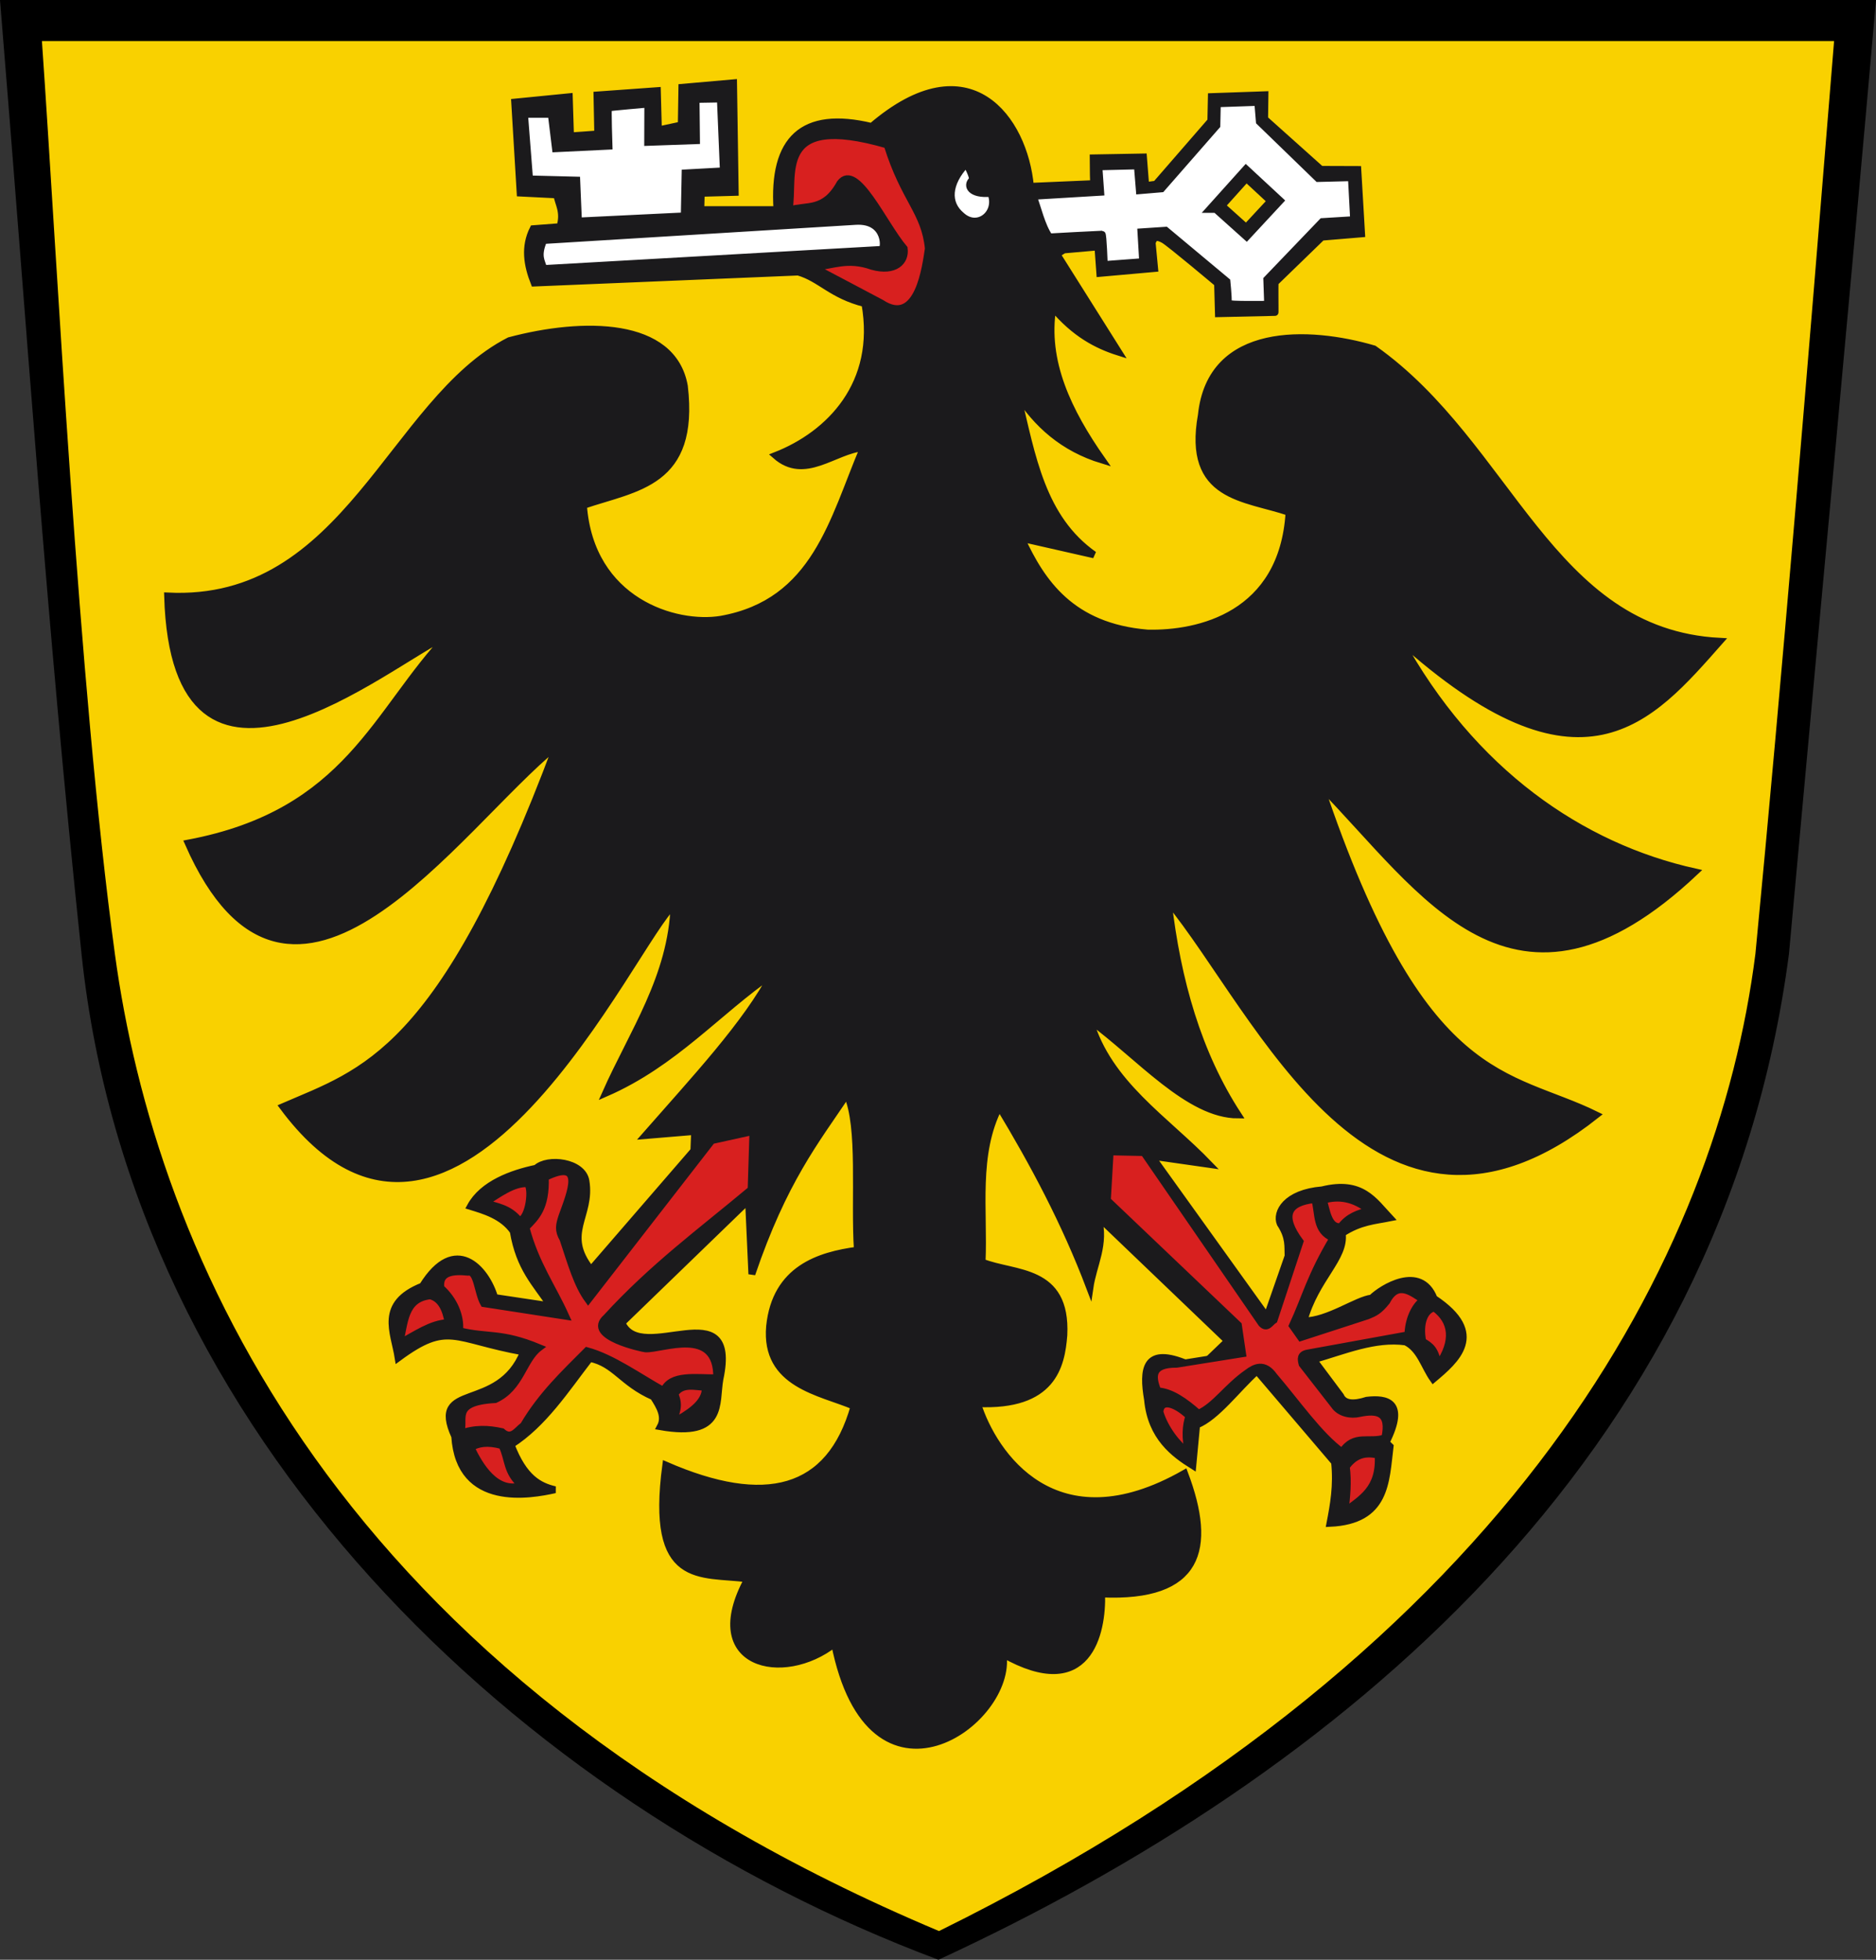 <svg xmlns="http://www.w3.org/2000/svg" version="1.0" width="834.25" height="871.188"><rect width="100%" height="100%" fill="#333333" stroke="none"/><path d="M0 0h834.25c-12.865 146.072-21.458 234.908-38.711 424.053-29.483 224.995-201.516 365.51-378.218 447.135-187.32-70.185-358.528-233.26-381.049-446.94C20.402 273.674 12.026 146.081 0 0z" style="fill:#000;fill-opacity:1;fill-rule:evenodd;stroke:none;stroke-width:1px;stroke-linecap:butt;stroke-linejoin:miter;stroke-opacity:1"/><path d="M18.64 18.247h796.97c-11.81 146.03-23.215 283.738-34.977 405.71-16.858 133.143-104.94 307.148-363.061 434.47C148.174 745.163 68.976 555.548 51.099 424.137 34.743 303.91 25.424 115.424 18.64 18.247z" style="fill:#f9d100;fill-opacity:1;fill-rule:evenodd;stroke:none;stroke-width:1px;stroke-linecap:butt;stroke-linejoin:miter;stroke-opacity:1"/><path d="M376.637 486.493c6.495 14.425 3.139 46.09 4.645 69.248-16.947 2.273-36.402 8.261-39.034 33.808-2.354 25.986 22.67 29.229 37.55 35.575-10.767 38.201-39.56 45.396-83.723 26.153-7.263 54.209 15.422 47.816 36.446 50.592-21.006 38.496 15.723 46.826 38.623 28.794 15.972 80.574 79.598 34.806 74.895 4.664 38.076 21.532 44.383-9.56 43.858-26.75 43.492 1.907 49.626-19.878 36.877-53.638-57.614 32.858-85.082-8.757-92.048-30.971 33.344 1.465 37.302-16.599 38.368-30.459 1.463-29.992-22.037-26.717-36.364-32.467 1.034-23.026-3.27-47.968 7.651-69.056 15.172 25.108 29.215 51.346 40.28 80.56 1.503-10.413 7.091-19.294 3.715-31.537l57.532 55.082-8.095 7.783c-3.03 4.687-9.004 2.997-11.454 1.736-17.23-6.663-18.34 3.194-16.056 16.532 1.533 16.744 11.814 24.21 20.132 29.419l1.704-18.07c8.94-3.58 17.879-15.947 26.818-23.99l34.52 40.497c1.084 10.391-.444 18.824-2.053 27.196 25.174-1.182 24.825-18.408 26.753-34.202l-1.785-1.745c9.234-18.302.045-19.791-8.556-18.786-5.756 1.83-10.056 1.719-11.695-1.94l-12.015-16.075c13.641-3.916 27.282-9.792 40.923-7.916 6.475 3.154 8.287 10.97 12.304 16.581 9.962-8.377 24.046-20.192.37-35.891-6.055-15.51-23.378-4.536-27.755-.18-6.709.734-19.387 10.108-30.097 10.154 5.185-18.917 18.54-27.92 17.01-38.935 8.057-5.253 14.447-5.502 21.208-6.864-7.039-7.518-12.488-16.824-30.087-12.461-16.295 1.343-20.724 10.119-18.725 14.996 4.117 6.284 3.313 10.106 3.527 14.438l-9.412 26.995-51.266-71.406 25.633 3.662c-19.4-20.132-44.938-35.832-53.097-64.083 21.971 16.076 43.942 42.115 65.914 42.111-17.813-27.274-27.046-59.695-31.126-95.208 40.744 49.557 91.867 173.176 190.417 95.208-39.338-19.326-77.247-11.5-122.673-146.475 45.918 46.774 85.915 114.44 166.616 38.45-50.593-11.175-99.166-44.434-131.6-103.678 81.088 73.094 111.48 36.346 142.586 1.146-75.845-3.972-93.226-87.22-153.8-129.997-28.771-8.448-72.613-10.43-76.747 29.396-6.682 37.126 19.305 36.557 38.983 43.269-2.781 45.886-40.3 54.231-62.937 53.67-33.94-2.803-47.098-22.666-56.074-42.112l32.272 7.324c-23.133-16.338-27.476-43.413-34.215-71.751 8.717 13.788 20.625 24.385 37.877 29.64-15.237-21.703-25.844-43.92-21.972-67.745 9.766 11.568 19.53 16.721 29.296 19.795l-27.465-43.598 3.079-1.878 15.142-1.335.859 11.76 24.36-2.17-1.118-11.748c.827-.659.552-3.53 5.145-1.008 2.662 1.46 24.545 19.912 23.971 19.404l.376 13.45 25.166-.565c.103.298-.124-13.373.086-13.33l20.765-20.13 17.65-1.474-1.68-28.602-16.4-.057-25.041-22.405.148-10.775-23.835.833-.228 10.819-24.425 28.114-4.543.597-.995-12.696-22.374.402c-.009 4.9.165 11.192.193 11.445l-28.09 1.205c-2.716-29.926-27.045-63.927-70.603-26.615-30.791-7.407-44.156 5.71-42.111 36.977h-33.863l.188-7.265 15.112-.414-.737-48.702-22.982 2.018-.267 16.726-10.171 2.187-.468-17.45-26.853 1.93.346 17.323-12.11.875-.546-17.421-24.282 2.4 2.43 40.416 16.3.812c.664 4.065 3.366 7.459 1.421 14.132l-11.923.908c-4.07 8.053-2.743 16.105.445 24.157l117.388-4.894c9.978 2.891 14.572 10.225 29.673 14.035 6.327 35.711-15.71 58.136-39.733 67.536 13.027 11.488 26.054-2.315 39.081-3.473-13.547 31.864-21.226 68.737-63.294 76.254-20.3 3.359-58.006-7.947-61.21-50.62 23.661-8.032 49.952-9.636 44.881-52.996-5.144-29.053-45.11-28.956-77.837-20.242-52.55 26.873-72.16 117.505-151.968 113.518 3.238 109.705 97.01 30.148 124.986 17.134-32.568 34.118-44.366 79.27-115.832 92.722 45.868 104.425 119.828-7.76 163.801-43.286-51.258 137.265-85.977 144.98-121.689 160.467 76.827 103.28 156.653-75.57 173.94-89.716-1.022 31.97-18.417 56.664-30.453 83.74 30.711-13.38 49.727-36.283 74.395-53.289-11.457 22.161-35.099 47.369-56.76 72.081l21.972-1.83-.332 8.514-45.77 52.908c-12.8-16.15.383-23.653-2.228-39.41-1.429-8.616-17.058-10.464-22.13-5.665-10.651 2.223-23.822 6.929-29.258 16.974 5.978 1.834 14.331 4.19 19.051 11.058 2.82 16.575 9.894 23.052 16.584 33.175l-24.841-3.72c-3.809-13.004-17.656-28.374-32.079-5.11-19.715 7.816-12.653 20.358-10.825 31.977 22.335-16.466 24.357-8.318 55.757-2.679-11.204 27.543-41.968 12.7-30.606 37.534 2.033 32.045 33.887 26.12 44.598 23.716-7.012-1.661-13.84-5.166-19.533-20.023 14.474-9.276 24.147-24.285 35.01-38.375 11.255 2.353 14.13 10.854 28.255 17.078 2.873 4.433 5.46 8.866 3.09 13.3 28.606 5.012 24.55-10.414 26.51-21.161 8.543-39.91-35.064-5.558-43.554-25.04l56.276-54.445 1.485 32.82c14.095-41.413 28.19-58.948 42.285-79.905z" style="fill:#1b1a1c;fill-opacity:1;fill-rule:evenodd;stroke:#1b1a1c;stroke-width:3.058px;stroke-linecap:butt;stroke-linejoin:miter;stroke-opacity:1"/><path d="M300.111 619.725c2.6 5.808.065 8.535-.566 12.405 5.842-3.471 14.313-7.962 14.134-15.447-4.5-.057-10.353-2.04-13.568 3.042zM215.69 534.678c6.233-3.936 12.465-8.663 18.698-8.499 2.474 1.52 1.004 15.315-3.4 16.431-4.58-5.756-10.045-6.208-15.297-7.932zM177.73 597.002c7.041-3.698 13.823-8.692 21.53-9.065-1.047-6.203-3.316-10.694-7.932-11.899-11.776 1.298-11.244 12.265-13.598 20.964zM209.458 643.462c3.144-1.717 7.053-2.67 13.747-.835 2.95 5.824 1.842 11.918 8.767 17.743-11.491 3.525-18.697-8.956-22.514-16.909zM515.81 627.683c2.317 7.66 7.996 14.704 12.803 18.214-1.806-6.27-1.357-12.56.113-16.373-5.832-5.492-12.482-7.951-12.917-1.841zM598.7 651.96c.893 6.922.237 13.22-.567 19.83 7.111-5.659 15.576-9.694 14.731-24.9-7.175-1.745-11.111 1.044-14.164 5.07zM632.695 596.293c-1.65-8.27.993-14.047 5.155-14.844 7.988 5.845 9.149 14.682 1.672 25.41-1.15-6.914-3.253-8.499-6.827-10.566zM588.501 533.545c1.378 3.662 2.043 12.469 7.734 11.7 3.37-4.404 7.708-5.934 12.663-7.168-6.799-5.453-13.598-6.551-20.397-4.532zM361.869 118.807l30.028 15.865c16.574 10.956 19.753-16.642 20.941-24.167-1.597-16.483-10.684-21.554-18.316-46.067-51.253-14.896-40.77 13.973-43.626 28.896 7.983-2.477 15.628.867 22.674-11.91 7.205-9.543 19.27 18.08 28.526 29.047.8 5.91-4.2 10.704-14.21 7.966-11.115-3.947-17.626-.222-26.017.37z" style="fill:#d8201f;fill-opacity:1;fill-rule:evenodd;stroke:#1b1a1c;stroke-width:3.058px;stroke-linecap:butt;stroke-linejoin:miter;stroke-opacity:1"/><path d="m233.255 50.817 2.243 28.723 20.975.532.763 18.176 47.05-2.278.38-19.09 17.01-.936-1.33-31.937-10.81.185.196 18.339-21.715.763.057-17.01s-17.145 1.483-17.46 1.7c-.354.246.209 16.998.209 16.998l-23.797 1.145-1.873-15.31h-11.898zM241.753 106.91c-2.993 7.148-.799 9.108 0 12.464l150.144-8.499c1.548.66 2.751-13.271-11.331-12.465l-138.813 8.5zM429.444 73.078c.859.089 3.557 6.266 2.937 6.823-2.94 2.64-.72 6.897 8.242 6.045 3.509 8.669-5.748 16.506-13.03 9.882-6.703-5.556-5.982-14.25 1.85-22.75zM459.52 87.255l29.963-1.793-.809-11.299 17.105-.414.901 11.034 9.865-.832 24.59-28.112.208-9.706 17.98-.622.712 8.6 26.064 25.246 14.867-.377.981 18.667-13.947.854-24.666 25.702.38 11.058s-17.452.278-17.452-.45c0-3.4-.648-9.75-.648-9.75l-27.224-22.714-11.027.729.772 13.245-17.079 1.28s-.441-13.479-.981-13.508c-.63-.034-23.385 1.226-23.385 1.226-3.45-4.852-5.244-13.212-7.17-18.064z" style="fill:#fff;fill-opacity:1;fill-rule:evenodd;stroke:#1b1a1c;stroke-width:3.058px;stroke-linecap:butt;stroke-linejoin:miter;stroke-opacity:1"/><path d="m541.258 91.566 12.906-14.363 13.034 12.081-12.939 13.934-13-11.652z" style="fill:#f9d100;fill-opacity:1;fill-rule:evenodd;stroke:#1b1a1c;stroke-width:6.116;stroke-linecap:butt;stroke-linejoin:miter;stroke-miterlimit:4;stroke-dasharray:none;stroke-opacity:1"/><path d="M233.91 545.682c4.328 16.304 11.81 26.3 17.714 39.451l-36.5-5.636c-2.828-4.942-2.875-14.751-6.978-13.955-6.761-.679-13.043-.072-12.077 6.978 5.808 5.15 8.949 12.474 8.32 19.055 12.389 3.091 18.386.436 35.426 7.514-7.24 5.448-8.216 17.904-19.592 23.081-20.459 1.144-12.645 9.339-15.566 15.03 6.463-2.431 12.584-2.122 18.576-.782 4.252 3.862 6.636-.678 9.562-2.784 7.946-13.504 18.208-23.147 28.222-33.203 11.362 3.098 22.723 11.394 34.085 17.713 3.279-7.492 14.243-5.592 23.617-5.636.353-23.205-24.242-12.483-31.669-12.882-.848-.046-27.083-5.451-17.445-13.956 20.902-22.787 42.02-38.164 64.412-56.896l.805-25.765-18.25 4.026-55.018 70.852c-4.944-6.714-7.598-16.276-11.195-27.03-2.309-4.019-1.748-6.254-.396-10.388 3.523-9.837 10.404-25.832-7.464-17.063.434 13.547-4.146 17.784-8.588 22.276zM492.441 533.547l1.246-21.497 14.955.311 52.343 76.022c2.511 2.69 3.85-.48 5.608-1.558l11.528-34.895c-8.338-11.28-5.89-17.383 6.543-18.694 1.796 6.164.272 13.988 8.1 17.136-10.248 17.207-12.048 25.965-18.07 38.945l3.739 5.297 29.71-9.65c3.221-1.322 5.077-2.1 8.566-6.461 5.118-9.896 11.904-3.024 16.247-.713-4.173 2.892-6.764 9.418-6.854 15.578l-44.554 8.1c-3.474.605-3.093 2.751-2.492 4.985l14.308 18.375c2.432 3.545 7.436 4.44 11.198 3.53 7.952-1.645 13.76-.611 11.258 10.81-6.82 2.42-13.66-2.092-19.005 6.23-10.074-7.287-20.148-21.884-30.222-33.648-4.362-6.204-8.723-3.924-11.84-1.558-9.262 6.446-14.295 14.721-21.809 18.07-6.023-5.34-12.047-9.577-18.07-9.97-2.62-6.498-2.94-11.915 8.412-11.839l29.287-4.673-1.87-12.774-58.262-55.459z" style="fill:#d8201f;fill-opacity:1;fill-rule:evenodd;stroke:#1b1a1c;stroke-width:3.058px;stroke-linecap:butt;stroke-linejoin:miter;stroke-opacity:1"/></svg>